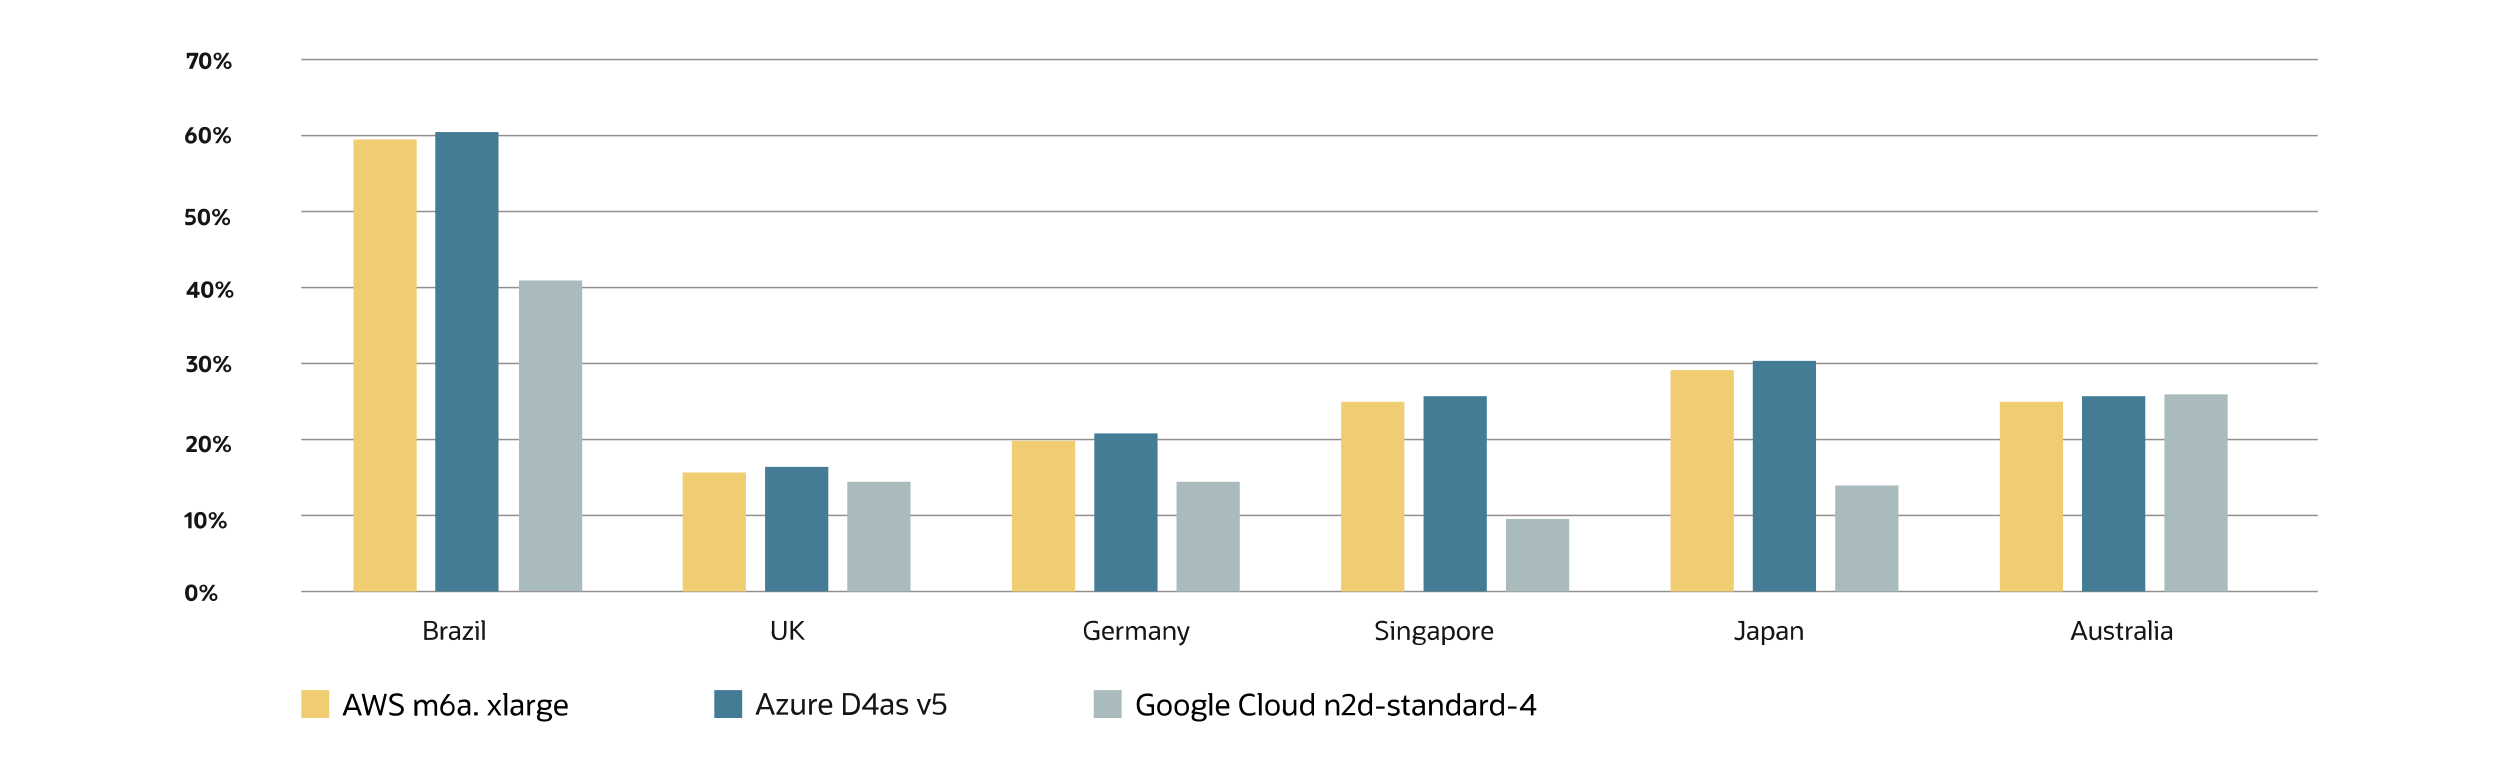 <?xml version="1.0" encoding="UTF-8"?>
<svg id="Layer_1" xmlns="http://www.w3.org/2000/svg" version="1.1" xmlns:xlink="http://www.w3.org/1999/xlink" viewBox="0 0 1344 414">
  <!-- Generator: Adobe Illustrator 29.1.0, SVG Export Plug-In . SVG Version: 2.1.0 Build 142)  -->
  <defs>
    <style>
      .st0 {
        display: none;
      }

      .st0, .st1 {
        fill: #161513;
      }

      .st2 {
        fill: #fff;
      }

      .st3, .st4 {
        fill: none;
      }

      .st5 {
        fill: #a9bbbc;
      }

      .st6 {
        fill: #f0cc72;
      }

      .st4 {
        isolation: isolate;
        opacity: .7;
        stroke: #665f5b;
        stroke-dasharray: 0 0 0 0 0 0;
        stroke-width: .8px;
      }

      .st7 {
        fill: #437c94;
      }

      .st8 {
        clip-path: url(#clippath);
      }
    </style>
    <clipPath id="clippath">
      <rect class="st3" width="1344" height="414"/>
    </clipPath>
  </defs>
  <g class="st8">
    <g>
      <rect class="st2" width="1344" height="414"/>
      <path class="st4" d="M162,277.1h1084"/>
      <path class="st4" d="M162,236.3h1084"/>
      <path class="st4" d="M162,195.4h1084"/>
      <path class="st4" d="M162,154.6h1084"/>
      <path class="st4" d="M162,113.7h1084"/>
      <path class="st4" d="M162,72.9h1084"/>
      <path class="st4" d="M162,32h1084"/>
      <path class="st4" d="M162,318h1084"/>
      <path class="st1" d="M101.5,37l3.1-7h-2.6l-.5,1.3h-1.1v-2.9h6.2v1.2l-3,7.4h-2.1ZM110.4,37.2c-1.1,0-1.9-.4-2.5-1.2s-.9-1.9-.9-3.4c0-2.9,1.1-4.4,3.3-4.4s3.3,1.5,3.3,4.4-.3,2.6-.9,3.4c-.6.8-1.4,1.2-2.5,1.2h.2ZM110.4,35.6c.5,0,.9-.2,1.1-.7s.4-1.2.4-2.3,0-1.7-.4-2.2c-.2-.5-.6-.7-1.1-.7s-.9.2-1.1.7-.3,1.2-.3,2.2,0,1.8.4,2.3c.2.5.6.7,1.1.7h0ZM115.9,37l5.8-8.6h1.6l-5.8,8.6h-1.6ZM120.2,35c0-.4,0-.8.3-1.1.2-.3.4-.6.8-.7.3-.2.7-.3,1.1-.3s.8,0,1.1.3c.3.2.6.4.7.7.2.3.3.7.3,1.1s0,.8-.3,1.1c-.2.3-.4.6-.7.7-.3.2-.7.3-1.1.3s-.8,0-1.1-.3c-.3-.2-.6-.4-.8-.7-.2-.3-.3-.7-.3-1.1ZM122.3,36.1c.3,0,.5,0,.7-.3.2-.2.3-.4.3-.8s0-.6-.3-.8c-.2-.2-.4-.3-.7-.3s-.5,0-.7.3c-.2.2-.2.4-.2.8s0,.6.2.8.4.3.7.3ZM114.8,30.4c0-.4,0-.8.3-1.1.2-.3.4-.6.8-.7.3-.2.7-.3,1.1-.3s.8,0,1.1.3c.3.2.6.4.7.7.2.3.3.7.3,1.1s0,.8-.3,1.1c-.2.3-.4.6-.7.7-.3.2-.7.3-1.1.3s-.8,0-1.1-.3c-.3-.2-.6-.4-.8-.7-.2-.3-.3-.7-.3-1.1ZM116.9,31.4c.3,0,.5,0,.7-.3.2-.2.3-.4.3-.8s0-.6-.3-.8c-.2-.2-.4-.3-.7-.3s-.5,0-.7.3c-.2.2-.2.4-.2.8s0,.6.2.8c.2.2.4.3.7.3Z"/>
      <path class="st1" d="M105.8,74c0,.6,0,1.2-.4,1.7s-.6.8-1.1,1.1c-.5.3-1,.4-1.7.4-1,0-1.8-.3-2.3-.8s-.8-1.3-.8-2.3,0-1.1.4-1.8c.2-.6.6-1.3,1-1.9l1.4-2h2l-1.6,2.1c-.2.3-.4.6-.6.9.3-.2.7-.3,1.1-.3.8,0,1.5.3,1.9.8s.7,1.2.7,2.1h0ZM101.2,74.1c0,.5,0,.9.4,1.2.2.3.6.4,1,.4s.8,0,1-.4c.3-.3.4-.7.4-1.2s0-.8-.3-1.1c-.2-.3-.5-.4-.9-.4-.7,0-1.1.3-1.5.9v.6h0ZM110.2,77.2c-1.1,0-1.9-.4-2.5-1.2-.6-.8-.9-1.9-.9-3.4,0-2.9,1.1-4.4,3.3-4.4s3.3,1.5,3.3,4.4-.3,2.6-.9,3.4-1.4,1.2-2.5,1.2h.2ZM110.2,75.6c.5,0,.9-.2,1.1-.7s.4-1.2.4-2.3,0-1.7-.4-2.2c-.2-.5-.6-.7-1.1-.7s-.9.2-1.1.7-.3,1.2-.3,2.2,0,1.8.4,2.3.6.7,1.1.7h0ZM115.6,77l5.8-8.6h1.6l-5.8,8.6h-1.6ZM119.9,75c0-.4,0-.8.3-1.1.2-.3.4-.6.8-.7.3-.2.7-.3,1.1-.3s.8,0,1.1.3c.3.2.6.4.7.7.2.3.3.7.3,1.1s0,.8-.3,1.1c-.2.3-.4.6-.7.7-.3.2-.7.3-1.1.3s-.8,0-1.1-.3c-.3-.2-.6-.4-.8-.7-.2-.3-.3-.7-.3-1.1ZM122.1,76.1c.3,0,.5,0,.7-.3.2-.2.3-.4.3-.8s0-.6-.3-.8c-.2-.2-.4-.3-.7-.3s-.5,0-.7.3c-.2.2-.2.4-.2.8s0,.6.2.8c.2.2.4.3.7.3ZM114.6,70.4c0-.4,0-.8.3-1.1.2-.3.4-.6.8-.7.3-.2.7-.3,1.1-.3s.8,0,1.1.3c.3.2.6.4.7.7.2.3.3.7.3,1.1s0,.8-.3,1.1c-.2.3-.4.6-.7.7-.3.2-.7.3-1.1.3s-.8,0-1.1-.3c-.3-.2-.6-.4-.8-.7-.2-.3-.3-.7-.3-1.1ZM116.7,71.4c.3,0,.5,0,.7-.3.2-.2.3-.4.3-.8s0-.6-.3-.8c-.2-.2-.4-.3-.7-.3s-.5,0-.7.3c-.2.2-.2.4-.2.8s0,.6.2.8c.2.2.4.3.7.3Z"/>
      <path class="st1" d="M99.6,120.6v-1.6c.4.2.7.3,1.2.4h1.3c.4,0,.9,0,1.2-.4.3-.2.4-.6.4-1s0-.7-.4-.9c-.2-.2-.6-.3-1-.3s-1.1,0-1.6.4l-1.1-.8.5-4.1h4.7v1.5h-3.4l-.2,1.9c.4,0,.8-.2,1.2-.2.9,0,1.6.2,2.1.7s.8,1.1.8,2,0,1.1-.4,1.5-.6.8-1.1,1-1,.4-1.7.4h-1.4c-.4,0-.8-.2-1.2-.4h0ZM109.7,121.2c-1.1,0-1.9-.4-2.5-1.2-.6-.8-.9-1.9-.9-3.4,0-2.9,1.1-4.4,3.3-4.4s3.3,1.5,3.3,4.4-.3,2.6-.9,3.4-1.4,1.2-2.5,1.2h.2ZM109.7,119.6c.5,0,.9-.2,1.1-.7s.4-1.2.4-2.3,0-1.7-.4-2.2c-.2-.5-.6-.7-1.1-.7s-.9.2-1.1.7-.3,1.2-.3,2.2,0,1.8.4,2.3c.2.5.6.7,1.1.7h0ZM115.1,121l5.8-8.6h1.6l-5.8,8.6h-1.6ZM119.4,119c0-.4,0-.8.3-1.1.2-.3.4-.6.8-.7.3-.2.7-.3,1.1-.3s.8,0,1.1.3c.3.2.6.4.7.7.2.3.3.7.3,1.1s0,.8-.3,1.1c-.2.3-.4.6-.7.7-.3.2-.7.3-1.1.3s-.8,0-1.1-.3c-.3-.2-.6-.4-.8-.7-.2-.3-.3-.7-.3-1.1ZM121.6,120.1c.3,0,.5,0,.7-.3.2-.2.3-.4.3-.8s0-.6-.3-.8c-.2-.2-.4-.3-.7-.3s-.5,0-.7.3c-.2.2-.2.4-.2.8s0,.6.2.8c.2.2.4.3.7.3ZM114,114.4c0-.4,0-.8.3-1.1.2-.3.4-.6.8-.7.3-.2.7-.3,1.1-.3s.8,0,1.1.3c.3.2.6.4.7.7.2.3.3.7.3,1.1s0,.8-.3,1.1c-.2.3-.4.6-.7.7-.3.2-.7.3-1.1.3s-.8,0-1.1-.3c-.3-.2-.6-.4-.8-.7-.2-.3-.3-.7-.3-1.1ZM116.2,115.4c.3,0,.5,0,.7-.3.2-.2.3-.4.3-.8s0-.6-.3-.8c-.2-.2-.4-.3-.7-.3s-.5,0-.7.3c-.2.2-.2.4-.2.8s0,.6.2.8c.2.2.4.3.7.3Z"/>
      <path class="st1" d="M100.3,158.4v-1.4l4.1-5.5h1.7v5.4h1.2v1.6h-1.2v1.6h-1.8v-1.6h-4,0ZM104.4,156.4v-2.5l-2.1,2.9h2.1v-.5h0ZM111.5,160.2c-1.1,0-1.9-.4-2.5-1.2s-.9-1.9-.9-3.4c0-2.9,1.1-4.4,3.3-4.4s3.3,1.5,3.3,4.4-.3,2.6-.9,3.4-1.4,1.2-2.5,1.2h.2ZM111.5,158.6c.5,0,.9-.2,1.1-.7s.4-1.2.4-2.3,0-1.7-.4-2.2c-.2-.5-.6-.7-1.1-.7s-.9.2-1.1.7-.3,1.2-.3,2.2,0,1.8.4,2.3c.2.5.6.7,1.1.7h0ZM116.9,160l5.8-8.6h1.6l-5.8,8.6h-1.6ZM121.2,158c0-.4,0-.8.3-1.1.2-.3.4-.6.8-.7.3-.2.7-.3,1.1-.3s.8,0,1.1.3c.3.2.6.4.7.7.2.3.3.7.3,1.1s0,.8-.3,1.1c-.2.3-.4.6-.7.7-.3.2-.7.3-1.1.3s-.8,0-1.1-.3c-.3-.2-.6-.4-.8-.7-.2-.3-.3-.7-.3-1.1ZM123.4,159.1c.3,0,.5,0,.7-.3.2-.2.3-.4.3-.8s0-.6-.3-.8c-.2-.2-.4-.3-.7-.3s-.5,0-.7.3c-.2.2-.2.4-.2.8s0,.6.2.8.4.3.7.3ZM115.8,153.4c0-.4,0-.8.3-1.1.2-.3.4-.6.8-.7.3-.2.7-.3,1.1-.3s.8,0,1.1.3c.3.2.6.4.7.7.2.3.3.7.3,1.1s0,.8-.3,1.1c-.2.3-.4.6-.7.7-.3.2-.7.3-1.1.3s-.8,0-1.1-.3c-.3-.2-.6-.4-.8-.7-.2-.3-.3-.7-.3-1.1ZM118,154.4c.3,0,.5,0,.7-.3.2-.2.3-.4.3-.8s0-.6-.3-.8c-.2-.2-.4-.3-.7-.3s-.5,0-.7.3c-.2.2-.2.4-.2.8s0,.6.2.8.4.3.7.3Z"/>
      <path class="st1" d="M100.3,199.6v-1.6c.3.2.7.3,1.1.4.4,0,.8.1,1.2.1.6,0,1-.1,1.3-.3s.5-.6.5-1,0-.7-.4-.9c-.2-.2-.6-.3-1-.3s-.8,0-1.2.2l-.6-1,2.2-2.3h-2.9v-1.5h5.3v1.2l-2.1,2.1c.8,0,1.4.4,1.8.8.4.4.6,1,.6,1.7s0,1.1-.4,1.6c-.3.4-.7.8-1.2,1s-1.1.3-1.8.3-.9,0-1.3-.1c-.4,0-.8-.2-1.1-.4ZM110.3,200.2c-1.1,0-1.9-.4-2.5-1.2s-.9-1.9-.9-3.4c0-2.9,1.1-4.4,3.3-4.4s3.3,1.5,3.3,4.4-.3,2.6-.9,3.4-1.4,1.2-2.5,1.2h.2ZM110.3,198.6c.5,0,.9-.2,1.1-.7s.4-1.2.4-2.3,0-1.7-.4-2.2c-.2-.5-.6-.7-1.1-.7s-.9.2-1.1.7-.3,1.2-.3,2.2,0,1.8.4,2.3c.2.5.6.7,1.1.7h0ZM115.7,200l5.8-8.6h1.6l-5.8,8.6h-1.6ZM120,198c0-.4,0-.8.3-1.1.2-.3.4-.6.8-.7.3-.2.7-.3,1.1-.3s.8,0,1.1.3c.3.2.6.4.7.7.2.3.3.7.3,1.1s0,.8-.3,1.1c-.2.3-.4.6-.7.7-.3.2-.7.3-1.1.3s-.8,0-1.1-.3c-.3-.2-.6-.4-.8-.7-.2-.3-.3-.7-.3-1.1ZM122.2,199.1c.3,0,.5,0,.7-.3.2-.2.3-.4.3-.8s0-.6-.3-.8c-.2-.2-.4-.3-.7-.3s-.5,0-.7.3c-.2.2-.2.4-.2.8s0,.6.2.8.4.3.7.3ZM114.6,193.4c0-.4,0-.8.3-1.1.2-.3.4-.6.8-.7.3-.2.7-.3,1.1-.3s.8,0,1.1.3c.3.2.6.4.7.7.2.3.3.7.3,1.1s0,.8-.3,1.1c-.2.3-.4.6-.7.7-.3.2-.7.3-1.1.3s-.8,0-1.1-.3c-.3-.2-.6-.4-.8-.7-.2-.3-.3-.7-.3-1.1ZM116.8,194.4c.3,0,.5,0,.7-.3.2-.2.3-.4.3-.8s0-.6-.3-.8c-.2-.2-.4-.3-.7-.3s-.5,0-.7.3c-.2.2-.2.4-.2.8s0,.6.2.8.4.3.7.3Z"/>
      <path class="st1" d="M100.2,243v-1.3l2.2-2.4c.4-.5.8-.8,1-1.1s.4-.5.5-.7v-.6c0-.7-.5-1.1-1.4-1.1s-1.4.2-2.2.7v-1.6c.4-.2.8-.3,1.2-.4.4-.1.9-.2,1.3-.2.9,0,1.6.2,2.2.6.5.4.8,1,.8,1.8s0,.6-.2,1c0,.3-.3.7-.6,1.1-.3.4-.7.9-1.2,1.4l-1.2,1.3h3.2v1.5h-5.7,0ZM110.2,243.2c-1.1,0-1.9-.4-2.5-1.2s-.9-1.9-.9-3.4c0-2.9,1.1-4.4,3.3-4.4s3.3,1.5,3.3,4.4-.3,2.6-.9,3.4c-.6.8-1.4,1.2-2.5,1.2h.2ZM110.2,241.6c.5,0,.9-.2,1.1-.7s.4-1.2.4-2.3,0-1.7-.4-2.2c-.2-.5-.6-.7-1.1-.7s-.9.2-1.1.7-.3,1.2-.3,2.2,0,1.8.4,2.3c.2.5.6.7,1.1.7h0ZM115.6,243l5.8-8.6h1.6l-5.8,8.6h-1.6ZM119.9,241c0-.4,0-.8.3-1.1.2-.3.4-.6.8-.7.3-.2.7-.3,1.1-.3s.8,0,1.1.3c.3.2.6.4.7.7.2.3.3.7.3,1.1s0,.8-.3,1.1c-.2.3-.4.6-.7.7-.3.2-.7.3-1.1.3s-.8,0-1.1-.3c-.3-.2-.6-.4-.8-.7-.2-.3-.3-.7-.3-1.1ZM122.1,242.1c.3,0,.5,0,.7-.3.2-.2.3-.4.3-.8s0-.6-.3-.8c-.2-.2-.4-.3-.7-.3s-.5,0-.7.3c-.2.2-.2.4-.2.8s0,.6.2.8.4.3.7.3ZM114.5,236.4c0-.4,0-.8.3-1.1.2-.3.4-.6.8-.7.3-.2.7-.3,1.1-.3s.8,0,1.1.3c.3.2.6.4.7.7.2.3.3.7.3,1.1s0,.8-.3,1.1c-.2.3-.4.6-.7.7-.3.2-.7.3-1.1.3s-.8,0-1.1-.3c-.3-.2-.6-.4-.8-.7-.2-.3-.3-.7-.3-1.1ZM116.7,237.4c.3,0,.5,0,.7-.3.2-.2.3-.4.3-.8s0-.6-.3-.8c-.2-.2-.4-.3-.7-.3s-.5,0-.7.3c-.2.2-.2.4-.2.8s0,.6.2.8.4.3.7.3Z"/>
      <path class="st1" d="M101.2,284v-6.4l-2,.7v-1.1l2.5-1.8h1.3v8.6h-1.9,0ZM107.8,284.2c-1.1,0-1.9-.4-2.5-1.2-.6-.8-.9-1.9-.9-3.4,0-2.9,1.1-4.4,3.3-4.4s3.3,1.5,3.3,4.4-.3,2.6-.9,3.4-1.4,1.2-2.5,1.2h.2ZM107.8,282.6c.5,0,.9-.2,1.1-.7s.4-1.2.4-2.3,0-1.7-.4-2.2c-.2-.5-.6-.7-1.1-.7s-.9.2-1.1.7-.3,1.2-.3,2.2,0,1.8.4,2.3c.2.5.6.7,1.1.7h0ZM113.2,284l5.8-8.6h1.6l-5.8,8.6h-1.6ZM117.6,282c0-.4,0-.8.3-1.1.2-.3.4-.6.8-.7s.7-.3,1.1-.3.8,0,1.1.3.6.4.7.7c.2.3.3.7.3,1.1s0,.8-.3,1.1c-.2.3-.4.6-.7.7-.3.2-.7.3-1.1.3s-.8,0-1.1-.3c-.3-.2-.6-.4-.8-.7-.2-.3-.3-.7-.3-1.1ZM119.7,283.1c.3,0,.5,0,.7-.3.2-.2.3-.4.3-.8s0-.6-.3-.8c-.2-.2-.4-.3-.7-.3s-.5,0-.7.3c-.2.2-.2.4-.2.8s0,.6.2.8c.2.2.4.3.7.3ZM112.2,277.4c0-.4,0-.8.3-1.1.2-.3.4-.6.8-.7s.7-.3,1.1-.3.8,0,1.1.3.6.4.7.7c.2.3.3.7.3,1.1s0,.8-.3,1.1c-.2.3-.4.6-.7.7-.3.2-.7.3-1.1.3s-.8,0-1.1-.3c-.3-.2-.6-.4-.8-.7-.2-.3-.3-.7-.3-1.1ZM114.3,278.4c.3,0,.5,0,.7-.3.2-.2.3-.4.3-.8s0-.6-.3-.8c-.2-.2-.4-.3-.7-.3s-.5,0-.7.3c-.2.2-.2.4-.2.8s0,.6.2.8c.2.2.4.3.7.3Z"/>
      <path class="st1" d="M102.9,323.2c-1.1,0-1.9-.4-2.5-1.2s-.9-1.9-.9-3.4c0-2.9,1.1-4.4,3.3-4.4s3.3,1.5,3.3,4.4-.3,2.6-.9,3.4-1.4,1.2-2.5,1.2h.2ZM102.9,321.6c.5,0,.9-.2,1.1-.7s.4-1.2.4-2.3,0-1.7-.4-2.2c-.2-.5-.6-.7-1.1-.7s-.9.2-1.1.7-.3,1.2-.3,2.2,0,1.8.4,2.3c.2.5.6.7,1.1.7h0ZM108.3,323l5.8-8.6h1.6l-5.8,8.6h-1.6ZM112.6,321c0-.4,0-.8.3-1.1.2-.3.4-.6.8-.7s.7-.3,1.1-.3.8,0,1.1.3.6.4.7.7c.2.3.3.7.3,1.1s0,.8-.3,1.1c-.2.3-.4.6-.7.7-.3.2-.7.3-1.1.3s-.8,0-1.1-.3c-.3-.2-.6-.4-.8-.7-.2-.3-.3-.7-.3-1.1ZM114.8,322.1c.3,0,.5,0,.7-.3.2-.2.3-.4.3-.8s0-.6-.3-.8c-.2-.2-.4-.3-.7-.3s-.5,0-.7.3c-.2.2-.2.4-.2.8s0,.6.2.8c.2.2.4.3.7.3ZM107.2,316.4c0-.4,0-.8.3-1.1.2-.3.4-.6.8-.7s.7-.3,1.1-.3.8,0,1.1.3.6.4.7.7c.2.3.3.7.3,1.1s0,.8-.3,1.1c-.2.3-.4.6-.7.7-.3.2-.7.3-1.1.3s-.8,0-1.1-.3c-.3-.2-.6-.4-.8-.7-.2-.3-.3-.7-.3-1.1ZM109.3,317.4c.3,0,.5,0,.7-.3.2-.2.3-.4.3-.8s0-.6-.3-.8c-.2-.2-.4-.3-.7-.3s-.5,0-.7.3c-.2.2-.2.4-.2.8s0,.6.2.8c.2.2.4.3.7.3Z"/>
      <path class="st1" d="M228.1,344v-10.2h3.3c1.2,0,2.1.2,2.7.7.6.4.9,1.1.9,2.1s-.1.9-.4,1.2c-.3.3-.6.6-1.1.8,1.3.4,1.9,1.2,1.9,2.5,0,1.9-1.3,2.9-3.8,2.9h-3.5,0ZM229.4,338.2h1.8c.9,0,1.5-.1,1.9-.4s.6-.7.6-1.3-.2-1.1-.6-1.3c-.4-.3-1-.4-1.9-.4h-1.8v3.4h0ZM229.4,342.9h2c1,0,1.7-.1,2.1-.4.4-.3.6-.7.6-1.4s-.2-1.1-.6-1.4-1.1-.4-2.1-.4h-2v3.6h0ZM236.9,344v-7.3h.9l.3,1.4c.5-.9,1.2-1.4,2-1.4s.4,0,.5,0v1.1h-.3c-.5,0-1,.1-1.3.4-.4.3-.6.7-.7,1.3v4.4h-1.4ZM246.4,344l-.2-1.2c-.6.9-1.4,1.3-2.4,1.3s-1.3-.2-1.8-.6c-.4-.4-.7-1-.7-1.7s.3-1.4.8-1.8,1.3-.6,2.2-.6h1.7v-.5c0-.5-.1-.9-.3-1.1s-.6-.3-1.2-.3-.7,0-1.1.1c-.4,0-.9.2-1.4.4v-1c.4-.2.8-.3,1.2-.4.5,0,.9-.1,1.3-.1,1.8,0,2.8.8,2.8,2.5v5h-.9ZM243.9,343.1c.4,0,.8-.1,1.2-.4s.7-.6.9-1v-1.4h-1.6c-.6,0-1.1.1-1.4.4-.3.2-.4.6-.4,1s.1.8.4,1c.2.2.6.4,1,.4h0ZM248.7,344v-.8l4-5.5h-3.8v-1h5.4v.8l-4,5.5h4v1h-5.6,0ZM255.7,335v-1.1h1.5v1.1h-1.5ZM256,344v-6.3l-.7-.5v-.5h2v7.3h-1.3,0ZM259.3,344v-9.5l-.7-.5v-.5h2v10.5h-1.3Z"/>
      <path class="st1" d="M415,339.4v-5.6h1.3v5.6c0,1.2.2,2.2.6,2.8.4.6,1.1.9,2,.9s1.6-.3,2-.9.6-1.5.6-2.8v-5.6h1.3v5.6c0,1.6-.3,2.8-1,3.6-.7.8-1.6,1.1-3,1.1s-2.3-.4-3-1.1c-.7-.8-1-2-1-3.6h.2ZM425,344v-10.2h1.3v4.6l4.6-4.6h1.6l-4.6,4.6,4.9,5.5h-1.6l-4.1-4.7h-.7v4.7h-1.4,0Z"/>
      <path class="st1" d="M739.7,343.6v-1.1c1,.4,2,.6,2.9.6s1.4-.2,1.8-.5c.4-.3.7-.7.7-1.3s0-.7-.4-1c-.3-.3-.8-.5-1.5-.8l-1.1-.4c-.9-.4-1.6-.7-2-1.2-.4-.4-.6-1-.6-1.5,0-.8.3-1.5,1-2,.6-.5,1.5-.7,2.6-.7s.9,0,1.4.2c.5.1.9.2,1.2.4v1.1c-1-.4-1.8-.6-2.6-.6-1.5,0-2.3.5-2.3,1.6s0,.6.4.9.7.5,1.4.8l1.1.4c.9.4,1.6.8,2,1.2.4.4.6,1,.6,1.6,0,.9-.3,1.6-1,2.1-.6.5-1.5.8-2.7.8s-.7,0-1.1,0-.7-.1-1.1-.2c-.3,0-.6-.2-.9-.3h.2,0ZM747.9,335v-1.1h1.5v1.1h-1.5ZM748.1,344v-6.3l-.7-.5v-.5h2v7.3h-1.3ZM751.5,344v-7.3h.9l.2,1.2c.3-.4.7-.8,1.1-1,.4-.2,1-.4,1.5-.4.8,0,1.5.3,1.9.8s.7,1.2.7,2.2v4.5h-1.3v-4.5c0-1.3-.6-1.9-1.7-1.9s-.9.1-1.3.4c-.4.3-.7.7-.9,1.1v4.8h-1.3.2,0ZM759.7,343.1l-.3-.7,1.1-1.7c-.4-.4-.7-1-.7-1.7s.3-1.4.8-1.8,1.3-.7,2.2-.7.9,0,1.3.2h2.4v.6l-1,.3c.4.4.5.8.5,1.4s-.3,1.4-.8,1.8c-.6.4-1.3.6-2.3.6s-1.1,0-1.6-.3l-.6,1,3.6.5c.8.1,1.3.3,1.7.6.4.3.5.8.5,1.3s-.3,1.3-1,1.7c-.6.4-1.5.6-2.6.6s-2-.2-2.6-.5c-.6-.4-.9-.9-.9-1.5s.3-1.2.9-1.7h-.7,0ZM761.1,339c0,1,.6,1.5,1.9,1.5s1.9-.5,1.9-1.5-.6-1.5-1.9-1.5-1.9.5-1.9,1.5ZM760.8,344.7c0,.9.8,1.3,2.3,1.3s1.3-.1,1.7-.4c.4-.2.6-.5.6-.9s0-.5-.3-.7c-.2-.1-.5-.3-.9-.3l-2.8-.4c-.4.4-.6.8-.6,1.3h0ZM772.6,344l-.2-1.2c-.6.9-1.4,1.3-2.4,1.3s-1.3-.2-1.8-.6c-.4-.4-.7-1-.7-1.7s.3-1.4.8-1.8,1.3-.6,2.2-.6h1.7v-.5c0-.5,0-.9-.4-1.1-.2-.2-.6-.3-1.2-.3s-.7,0-1.1.1c-.4,0-.9.2-1.4.4v-1c.4-.2.8-.3,1.2-.4.5,0,.9-.1,1.3-.1,1.8,0,2.8.8,2.8,2.5v5h-.9.1ZM770.1,343.1c.4,0,.8-.1,1.2-.4s.7-.6.9-1v-1.4h-1.6c-.6,0-1.1.1-1.4.4-.3.2-.4.6-.4,1s0,.8.3,1,.6.4,1,.4ZM775.4,346.8v-10.1h.9l.2,1.2c.3-.4.6-.7,1.1-1,.4-.2.9-.4,1.4-.4,1,0,1.7.3,2.3,1,.5.7.8,1.6.8,2.8s-.3,2.1-.8,2.8c-.5.7-1.3,1-2.3,1s-.8,0-1.2-.2-.7-.4-1-.7v3.6h-1.4ZM778.8,337.6c-.4,0-.8.1-1.2.4-.4.2-.7.6-.9,1v3.2c.6.7,1.2,1,2,1s1.2-.2,1.5-.7c.4-.5.5-1.2.5-2.1s-.2-1.6-.5-2.1-.8-.7-1.5-.7h.1ZM786.7,344.2c-1.1,0-2-.3-2.6-1s-.9-1.6-.9-2.8.3-2.1.9-2.8c.6-.7,1.5-1,2.6-1s2,.3,2.6,1,.9,1.6.9,2.8-.3,2.1-.9,2.8c-.6.7-1.5,1-2.6,1ZM786.7,343.1c.7,0,1.3-.2,1.6-.7.4-.5.6-1.2.6-2.1s-.2-1.6-.6-2.1c-.4-.5-.9-.7-1.6-.7s-1.2.2-1.6.7c-.4.5-.6,1.2-.6,2.1s.2,1.6.6,2.1c.4.5.9.7,1.6.7ZM791.8,344v-7.3h.9l.3,1.4c.5-.9,1.2-1.4,2-1.4s.3,0,.5,0v1.1h-.3c-.5,0-1,.1-1.3.4-.4.3-.6.7-.7,1.3v4.4h-1.4ZM802.3,343.6c-.3.2-.6.3-1,.4-.4,0-.9.1-1.4.1-1.2,0-2-.3-2.6-1s-.9-1.6-.9-2.9.3-2.2.8-2.8c.6-.6,1.4-1,2.4-1,2,0,3.1,1.1,3.1,3.4v.8h-5.1c0,.8.3,1.4.7,1.8s1,.6,1.7.6.8,0,1.2-.1c.4,0,.8-.2,1.1-.4v1.1ZM799.6,337.6c-.6,0-1.1.2-1.4.6-.3.4-.5.9-.6,1.6h3.8c0-.8,0-1.3-.4-1.7s-.7-.5-1.4-.5h0Z"/>
      <path class="st1" d="M932.5,343.6v-1.2c.4.2.7.3,1.1.4.4.1.7.2,1,.2,1.2,0,1.8-.6,1.8-1.8v-6.2l-2-.4v-.8h3.3v7.5c0,.9-.3,1.6-.8,2.1s-1.2.8-2.2.8-.8,0-1.3-.2c-.4-.1-.8-.2-1-.4h.1ZM944.3,344l-.2-1.2c-.6.9-1.4,1.3-2.4,1.3s-1.3-.2-1.8-.6c-.4-.4-.7-1-.7-1.7s.3-1.4.8-1.8,1.3-.6,2.2-.6h1.7v-.5c0-.5,0-.9-.3-1.1s-.6-.3-1.2-.3-.7,0-1.1.1c-.4,0-.9.2-1.4.4v-1c.4-.2.8-.3,1.2-.4.5,0,.9-.1,1.3-.1,1.8,0,2.8.8,2.8,2.5v5h-.9,0ZM941.8,343.1c.4,0,.8-.1,1.2-.4s.7-.6.9-1v-1.4h-1.6c-.6,0-1.1.1-1.4.4-.3.2-.4.6-.4,1s0,.8.4,1c.2.2.6.4,1,.4h-.1ZM947.2,346.8v-10.1h.9l.2,1.2c.3-.4.6-.7,1.1-1,.4-.2.9-.4,1.4-.4,1,0,1.7.3,2.3,1,.5.7.8,1.6.8,2.8s-.3,2.1-.8,2.8c-.5.7-1.3,1-2.3,1s-.8,0-1.2-.2-.7-.4-1.1-.7v3.6h-1.3ZM950.6,337.6c-.4,0-.8.1-1.2.4-.4.2-.7.6-.9,1v3.2c.6.7,1.2,1,2,1s1.2-.2,1.5-.7c.4-.5.5-1.2.5-2.1s-.2-1.6-.5-2.1-.8-.7-1.5-.7h.1ZM960,344l-.2-1.2c-.6.9-1.4,1.3-2.4,1.3s-1.3-.2-1.8-.6c-.4-.4-.7-1-.7-1.7s.3-1.4.8-1.8,1.3-.6,2.2-.6h1.7v-.5c0-.5,0-.9-.3-1.1s-.6-.3-1.2-.3-.7,0-1.1.1c-.4,0-.9.2-1.4.4v-1c.4-.2.8-.3,1.2-.4.5,0,.9-.1,1.3-.1,1.8,0,2.8.8,2.8,2.5v5h-.9,0ZM957.6,343.1c.4,0,.8-.1,1.2-.4s.7-.6.9-1v-1.4h-1.6c-.6,0-1.1.1-1.4.4-.3.2-.4.6-.4,1s0,.8.3,1,.6.4,1,.4ZM962.9,344v-7.3h.9l.2,1.2c.3-.4.7-.8,1.1-1,.4-.2,1-.4,1.5-.4.8,0,1.5.3,1.9.8s.7,1.2.7,2.2v4.5h-1.3v-4.5c0-1.3-.6-1.9-1.7-1.9s-.9.1-1.3.4c-.4.3-.7.7-.9,1.1v4.8h-1.3.2,0Z"/>
      <path class="st1" d="M1113.1,344l3.9-10.2h1.3l4,10.2h-1.4l-.9-2.5h-4.5l-.9,2.5h-1.5ZM1115.8,340.4h3.7l-1.9-5.2-1.9,5.2h.1ZM1123.3,341.2v-4.5h1.3v4.5c0,.6,0,1.1.4,1.4s.7.5,1.2.5.8-.1,1.2-.4c.4-.3.7-.7.9-1.2v-4.8h1.3v7.3h-.9l-.2-1.2c-.3.4-.7.8-1.1,1s-.9.4-1.5.4-1.4-.3-1.9-.8c-.4-.5-.7-1.2-.7-2.2h0ZM1131.2,343.6v-1.1c.4.2.8.3,1.2.4.4,0,.8.1,1.2.1,1.2,0,1.8-.4,1.8-1.1s0-.5-.3-.7c-.2-.2-.5-.3-.9-.4l-1.2-.3c-.7-.2-1.2-.4-1.5-.8-.3-.3-.5-.7-.5-1.2s.2-1.1.7-1.5,1.2-.6,2-.6.9,0,1.3.1c.4,0,.7.2,1,.3v1.1c-.7-.3-1.4-.4-2.2-.4s-1.6.3-1.6.9,0,.5.2.6.5.3.9.4l1.2.3c.7.2,1.2.4,1.5.8.3.3.5.8.5,1.3s-.3,1.2-.8,1.6-1.3.6-2.2.6-.9,0-1.3-.1c-.4,0-.8-.2-1.1-.4h.1ZM1138.5,341.8v-4h-1.3v-.6l1.3-.4.5-2h.8v2h1.6v1h-1.6v4c0,.8.3,1.2,1,1.2s.2,0,.3,0h.3v1.1h-.8c-.7,0-1.2-.2-1.6-.6-.3-.4-.5-1-.5-1.7h0ZM1143,344v-7.3h.9l.2,1.4c.5-.9,1.2-1.4,2-1.4s.3,0,.5,0v1.1h-.3c-.5,0-1,.1-1.3.4s-.6.7-.7,1.3v4.4h-1.3,0ZM1152.5,344l-.2-1.2c-.6.9-1.4,1.3-2.4,1.3s-1.3-.2-1.8-.6c-.4-.4-.7-1-.7-1.7s.3-1.4.8-1.8,1.3-.6,2.2-.6h1.7v-.5c0-.5,0-.9-.4-1.1-.2-.2-.6-.3-1.2-.3s-.7,0-1.1.1c-.4,0-.8.2-1.3.4v-1c.3-.2.8-.3,1.2-.4.5,0,.9-.1,1.3-.1,1.8,0,2.8.8,2.8,2.5v5h-.9ZM1150,343.1c.4,0,.8-.1,1.2-.4.4-.3.7-.6.9-1v-1.4h-1.6c-.6,0-1.1.1-1.4.4-.3.2-.4.6-.4,1s0,.8.3,1c.2.2.6.4,1,.4ZM1155.3,344v-9.5l-.7-.5v-.5h2v10.5h-1.3ZM1158.5,335v-1.1h1.5v1.1h-1.5ZM1158.8,344v-6.3l-.7-.5v-.5h2v7.3h-1.3ZM1166.8,344l-.2-1.2c-.6.9-1.4,1.3-2.4,1.3s-1.3-.2-1.8-.6c-.4-.4-.7-1-.7-1.7s.3-1.4.8-1.8,1.3-.6,2.2-.6h1.7v-.5c0-.5,0-.9-.3-1.1s-.6-.3-1.2-.3-.7,0-1.1.1c-.4,0-.8.2-1.4.4v-1c.4-.2.8-.3,1.2-.4.5,0,.9-.1,1.3-.1,1.8,0,2.8.8,2.8,2.5v5h-.9ZM1164.3,343.1c.4,0,.8-.1,1.2-.4.4-.3.7-.6.9-1v-1.4h-1.6c-.6,0-1.1.1-1.4.4-.3.2-.4.6-.4,1s0,.8.3,1c.2.2.6.4,1,.4Z"/>
      <path class="st1" d="M587.6,339.6v-.8h3.4v4.7c-.4.2-.9.4-1.5.5s-1.2.2-1.8.2c-1.6,0-2.9-.4-3.7-1.3s-1.3-2.2-1.3-4,.2-2,.6-2.8c.4-.8,1-1.4,1.8-1.8s1.7-.6,2.7-.6.9,0,1.3.1c.4,0,.8.2,1.1.4v1.1c-.5-.2-.9-.3-1.3-.4-.4,0-.8-.1-1.2-.1-1.2,0-2.2.4-2.8,1-.7.7-1,1.7-1,3,0,2.8,1.2,4.2,3.7,4.2s.7,0,1,0,.7-.1,1-.2v-2.7l-2.1-.4h0ZM598.4,343.6c-.3.2-.6.3-1,.4-.4,0-.9.1-1.4.1-1.2,0-2-.3-2.6-1s-.9-1.6-.9-2.9.3-2.2.8-2.8c.6-.6,1.4-1,2.4-1,2,0,3.1,1.1,3.1,3.4v.8h-5.1c0,.8.3,1.4.7,1.8s1,.6,1.7.6.8,0,1.2-.1c.4,0,.8-.2,1.1-.4v1.1ZM595.7,337.6c-.6,0-1.1.2-1.4.6-.3.4-.5.9-.6,1.6h3.8c0-.8,0-1.3-.4-1.7s-.7-.5-1.4-.5h0ZM600.3,344v-7.3h.9l.3,1.4c.5-.9,1.2-1.4,2-1.4s.3,0,.5,0v1.1h-.3c-.5,0-1,.1-1.3.4-.4.3-.6.7-.7,1.3v4.4h-1.4ZM605.5,344v-7.3h.9l.2,1.2c.3-.4.6-.8,1-1,.4-.3.9-.4,1.4-.4,1.1,0,1.8.5,2.2,1.4.3-.4.6-.8,1-1,.4-.3.9-.4,1.4-.4.8,0,1.4.3,1.8.8.4.5.6,1.2.6,2.2v4.5h-1.3v-4.5c0-1.3-.5-1.9-1.5-1.9s-.9.1-1.2.4-.6.6-.7,1.1v4.9h-1.2v-4.5c0-1.3-.5-1.9-1.5-1.9s-.9.1-1.2.4-.6.7-.7,1.1v4.8h-1.3,0ZM622.7,344l-.2-1.2c-.6.9-1.4,1.3-2.4,1.3s-1.3-.2-1.8-.6c-.4-.4-.7-1-.7-1.7s.3-1.4.8-1.8,1.3-.6,2.2-.6h1.7v-.5c0-.5,0-.9-.3-1.1s-.6-.3-1.2-.3-.7,0-1.1.1c-.4,0-.9.2-1.4.4v-1c.4-.2.8-.3,1.2-.4.5,0,.9-.1,1.3-.1,1.8,0,2.8.8,2.8,2.5v5h-.9,0ZM620.2,343.1c.4,0,.8-.1,1.2-.4s.7-.6.9-1v-1.4h-1.6c-.6,0-1.1.1-1.4.4-.3.2-.4.6-.4,1s0,.8.4,1c.2.2.6.4,1,.4h-.1ZM625.6,344v-7.3h.9l.2,1.2c.3-.4.7-.8,1.1-1,.4-.2,1-.4,1.5-.4.8,0,1.5.3,1.9.8s.7,1.2.7,2.2v4.5h-1.3v-4.5c0-1.3-.5-1.9-1.7-1.9s-.9.1-1.3.4c-.4.3-.7.7-.9,1.1v4.8h-1.3.2,0ZM635.3,343.9l-2.6-7.2h1.3l2.3,6.5,2-6.5h1.3l-2.3,7.2c-.2.7-.5,1.3-.7,1.7-.3.4-.6.8-1,1s-.8.4-1.4.5l-.3-1.1c.4-.1.7-.2,1-.4.3-.1.5-.4.7-.6.2-.3.4-.6.5-1h-.8Z"/>
      <g>
        <path d="M184.1,384.6l4.5-11.6h1.5l4.5,11.6h-1.6l-1-2.9h-5.2l-1,2.9h-1.7ZM187.2,380.4h4.3l-2.1-5.9-2.1,5.9h0Z"/>
        <path d="M197.2,384.6l-2.8-11.6h1.5l2.2,9.2,2.5-8.6h1.3l2.5,8.7,2.2-9.3h1.4l-2.8,11.6h-1.4l-2.6-8.8-2.6,8.8h-1.4,0Z"/>
        <path d="M209.3,384.1v-1.3c1.2.5,2.3.7,3.4.7s1.6-.2,2.1-.5c.5-.4.8-.8.8-1.5s-.2-.8-.5-1.1c-.3-.3-.9-.6-1.7-.9l-1.2-.5c-1-.4-1.8-.9-2.2-1.4-.5-.5-.7-1.1-.7-1.8,0-1,.4-1.7,1.1-2.3.7-.6,1.7-.8,3-.8s1.1,0,1.6.2c.6.1,1,.3,1.4.5v1.3c-1.1-.5-2.1-.7-3-.7-1.7,0-2.6.6-2.6,1.8s.2.7.5,1,.9.6,1.6.9l1.2.5c1.1.4,1.8.9,2.3,1.4s.7,1.1.7,1.9-.4,1.9-1.1,2.4c-.7.6-1.8.9-3.1.9h-1.3c-.4,0-.9-.1-1.2-.3-.4-.1-.7-.2-1-.4h-.1Z"/>
        <path d="M222.8,384.6v-8.4h1l.3,1.4c.3-.5.7-.9,1.2-1.1.5-.3,1-.4,1.6-.4,1.2,0,2.1.5,2.5,1.6.3-.5.7-.9,1.2-1.2s1.1-.4,1.6-.4c.9,0,1.6.3,2.1.9s.7,1.4.7,2.5v5.2h-1.4v-5.1c0-1.4-.6-2.2-1.7-2.2s-1,.2-1.4.5-.7.7-.8,1.3v5.6h-1.4v-5.1c0-1.4-.6-2.2-1.7-2.2s-1,.2-1.4.5-.7.8-.8,1.3v5.5h-1.4l-.2-.2Z"/>
        <path d="M240.6,384.8c-1.2,0-2.2-.4-2.9-1.1s-1-1.7-1-3,.1-1.4.4-2.1c.3-.7.8-1.6,1.4-2.5l2.1-3h1.6l-2.4,3.3c-.2.2-.3.5-.5.7-.1.2-.3.4-.4.6.6-.5,1.3-.8,2.2-.8s1.2.2,1.7.5.9.8,1.2,1.4.4,1.3.4,2.1-.2,1.5-.5,2.1-.8,1.1-1.4,1.4c-.6.3-1.3.5-2.1.5h.2ZM238,380.7c0,.9.2,1.6.7,2.1s1.1.7,1.9.7,1.4-.2,1.9-.7.7-1.2.7-2-.2-1.5-.6-2c-.4-.5-1-.8-1.7-.8s-1.2.2-1.6.5c-.5.3-.9.8-1.1,1.4v.9h-.2Z"/>
        <path d="M251.8,384.6l-.2-1.3c-.7,1-1.6,1.5-2.8,1.5s-1.5-.2-2-.7-.8-1.1-.8-1.9.3-1.6.9-2c.6-.5,1.4-.7,2.5-.7h1.9v-.5c0-.6-.1-1-.4-1.3-.3-.2-.7-.4-1.3-.4s-.8,0-1.3.1c-.5,0-1,.2-1.6.4v-1.2c.4-.2.9-.3,1.4-.4s1-.2,1.5-.2c2.1,0,3.2.9,3.2,2.8v5.7h-1,0ZM249,383.6c.5,0,.9-.1,1.4-.4.4-.3.8-.7,1-1.2v-1.6h-1.8c-.7,0-1.3.1-1.6.4s-.5.7-.5,1.2.1.9.4,1.1c.3.3.6.4,1.1.4h0Z"/>
        <path d="M254.9,384.6v-1.7h1.9v1.7h-1.9Z"/>
        <path d="M261.9,384.6l3-4.3-2.9-4h1.6l2.2,3.2,2.2-3.2h1.5l-2.9,4,3,4.3h-1.6l-2.3-3.4-2.4,3.4h-1.5,0Z"/>
        <path d="M271.2,384.6v-10.9l-.8-.5v-.6h2.3v12h-1.5Z"/>
        <path d="M280.2,384.6l-.2-1.3c-.7,1-1.6,1.5-2.8,1.5s-1.5-.2-2-.7-.8-1.1-.8-1.9.3-1.6.9-2c.6-.5,1.4-.7,2.5-.7h1.9v-.5c0-.6-.1-1-.4-1.3-.3-.2-.7-.4-1.3-.4s-.8,0-1.3.1c-.5,0-1,.2-1.6.4v-1.2c.4-.2.9-.3,1.4-.4s1-.2,1.5-.2c2.1,0,3.2.9,3.2,2.8v5.7h-1ZM277.4,383.6c.5,0,.9-.1,1.4-.4.4-.3.8-.7,1-1.2v-1.6h-1.8c-.7,0-1.3.1-1.6.4s-.5.7-.5,1.2.1.9.4,1.1c.3.3.6.4,1.1.4h0Z"/>
        <path d="M283.5,384.6v-8.4h1l.3,1.6c.5-1.1,1.3-1.6,2.3-1.6s.4,0,.6,0v1.3h-.4c-.6,0-1.1.2-1.5.5s-.7.8-.8,1.5v5.1h-1.5Z"/>
        <path d="M288.9,383.6l-.3-.8,1.3-2c-.5-.5-.8-1.1-.8-1.9s.3-1.6.9-2.1,1.5-.7,2.6-.7,1.1,0,1.5.2h2.7v.7l-1.1.4c.4.4.6.9.6,1.6s-.3,1.6-1,2c-.6.5-1.5.7-2.6.7s-1.3-.1-1.8-.3l-.7,1.1,4.1.6c.9.1,1.5.4,1.9.7.4.4.6.9.6,1.5s-.4,1.5-1.1,1.9c-.7.5-1.7.7-3,.7s-2.3-.2-3-.6-1-1-1-1.8.3-1.4,1-1.9h-.8ZM290.1,385.3c0,1,.9,1.5,2.6,1.5s1.5-.1,1.9-.4c.5-.3.7-.6.7-1s0-.6-.3-.8c-.2-.2-.5-.3-1-.4l-3.2-.4c-.5.4-.7.9-.7,1.5h0ZM290.5,378.9c0,1.1.7,1.7,2.2,1.7s2.2-.6,2.2-1.7-.7-1.7-2.2-1.7-2.2.6-2.2,1.7Z"/>
        <path d="M304.7,384.2c-.3.2-.7.3-1.2.4s-1,.2-1.6.2c-1.3,0-2.3-.4-3-1.1s-1-1.9-1-3.3.3-2.5,1-3.2c.6-.7,1.6-1.1,2.8-1.1,2.3,0,3.5,1.3,3.5,3.9v.9h-5.8c0,.9.3,1.6.8,2.1s1.1.6,2,.6.9,0,1.4-.1c.4,0,.9-.2,1.3-.4v1.2h-.2ZM301.6,377.2c-.7,0-1.3.2-1.6.6-.4.4-.6,1-.6,1.8h4.4c0-.9-.2-1.5-.5-1.9s-.9-.6-1.6-.6h0Z"/>
      </g>
      <g>
        <path d="M616.5,379.5v-.9h3.9v5.4c-.5.2-1,.4-1.7.6-.7.1-1.3.2-2,.2-1.9,0-3.3-.5-4.2-1.5s-1.4-2.6-1.4-4.6.2-2.3.7-3.2c.5-.9,1.1-1.6,2-2,.9-.5,1.9-.7,3.1-.7s1.1,0,1.5.1c.5,0,.9.2,1.3.4v1.3c-.5-.2-1-.3-1.5-.4-.4,0-.9-.1-1.3-.1-1.4,0-2.5.4-3.2,1.2-.8.8-1.1,1.9-1.1,3.4,0,3.2,1.4,4.8,4.2,4.8s.8,0,1.1,0,.8-.1,1.2-.2v-3.1l-2.4-.5-.2-.2Z"/>
        <path d="M626,384.8c-1.3,0-2.2-.4-2.9-1.2-.7-.8-1-1.8-1-3.2s.3-2.4,1-3.2,1.7-1.2,2.9-1.2,2.3.4,2.9,1.2,1,1.8,1,3.2-.3,2.4-1,3.2c-.7.8-1.7,1.2-2.9,1.2ZM626,383.6c.8,0,1.4-.3,1.9-.8.4-.5.6-1.3.6-2.4s-.2-1.8-.6-2.4c-.4-.5-1.1-.8-1.9-.8s-1.4.3-1.9.8c-.4.5-.6,1.3-.6,2.4s.2,1.8.6,2.4c.4.5,1,.8,1.9.8Z"/>
        <path d="M635.3,384.8c-1.3,0-2.2-.4-2.9-1.2-.7-.8-1-1.8-1-3.2s.3-2.4,1-3.2,1.7-1.2,2.9-1.2,2.3.4,2.9,1.2,1,1.8,1,3.2-.3,2.4-1,3.2c-.7.8-1.7,1.2-2.9,1.2ZM635.3,383.6c.8,0,1.4-.3,1.9-.8.4-.5.6-1.3.6-2.4s-.2-1.8-.6-2.4c-.4-.5-1.1-.8-1.9-.8s-1.4.3-1.9.8c-.4.5-.6,1.3-.6,2.4s.2,1.8.6,2.4c.4.5,1,.8,1.9.8Z"/>
        <path d="M640.8,383.6l-.3-.8,1.3-2c-.5-.5-.8-1.1-.8-1.9s.3-1.6.9-2.1,1.5-.7,2.6-.7,1.1,0,1.5.2h2.7v.7l-1.1.4c.4.4.6.9.6,1.6s-.3,1.6-1,2c-.6.5-1.5.7-2.6.7s-1.3-.1-1.8-.3l-.7,1.1,4.1.6c.9.1,1.5.4,1.9.7.4.4.6.9.6,1.5s-.4,1.5-1.1,1.9c-.7.5-1.7.7-3,.7s-2.3-.2-3-.6-1-1-1-1.8.3-1.4,1-1.9h-.8ZM642,385.3c0,1,.9,1.5,2.6,1.5s1.5-.1,1.9-.4c.5-.3.7-.6.7-1s0-.6-.3-.8c-.2-.2-.5-.3-1-.4l-3.2-.4c-.5.4-.7.9-.7,1.5h0ZM642.4,378.9c0,1.1.7,1.7,2.2,1.7s2.2-.6,2.2-1.7-.7-1.7-2.2-1.7-2.2.6-2.2,1.7Z"/>
        <path d="M650.2,384.6v-10.9l-.8-.5v-.6h2.3v12h-1.5Z"/>
        <path d="M660.4,384.2c-.3.2-.7.3-1.2.4s-1,.2-1.6.2c-1.3,0-2.3-.4-3-1.1s-1-1.9-1-3.3.3-2.5,1-3.2c.6-.7,1.6-1.1,2.8-1.1,2.3,0,3.5,1.3,3.5,3.9v.9h-5.8c0,.9.3,1.6.8,2.1.4.4,1.1.6,2,.6s.9,0,1.4-.1c.4,0,.9-.2,1.3-.4v1.2h-.2ZM657.3,377.2c-.7,0-1.3.2-1.6.6-.4.4-.6,1-.6,1.8h4.4c0-.9-.2-1.5-.5-1.9s-.9-.6-1.6-.6h-.1Z"/>
        <path d="M674.9,382.7v1.3c-.4.2-.9.4-1.5.6-.6.1-1.2.2-1.8.2-1.7,0-3.1-.5-4-1.6s-1.4-2.6-1.4-4.5.2-2.3.7-3.2c.4-.9,1.1-1.5,1.9-2,.8-.5,1.8-.7,2.9-.7s1,0,1.5.2.9.3,1.3.5v1.3c-.6-.2-1-.4-1.5-.5-.4-.1-.8-.2-1.2-.2-1.3,0-2.3.4-3,1.2-.7.8-1.1,1.9-1.1,3.4s.4,2.7,1.1,3.6,1.7,1.2,3,1.2,2-.2,3.1-.7h0Z"/>
        <path d="M676.8,384.6v-10.9l-.8-.5v-.6h2.3v12h-1.5Z"/>
        <path d="M684.1,384.8c-1.3,0-2.2-.4-2.9-1.2-.7-.8-1-1.8-1-3.2s.3-2.4,1-3.2,1.7-1.2,2.9-1.2,2.3.4,2.9,1.2,1,1.8,1,3.2-.3,2.4-1,3.2c-.7.8-1.7,1.2-2.9,1.2ZM684.1,383.6c.8,0,1.4-.3,1.9-.8.4-.5.6-1.3.6-2.4s-.2-1.8-.6-2.4c-.4-.5-1.1-.8-1.9-.8s-1.4.3-1.9.8c-.4.5-.6,1.3-.6,2.4s.2,1.8.6,2.4c.4.5,1,.8,1.9.8Z"/>
        <path d="M689.8,381.4v-5.2h1.4v5.1c0,.7.2,1.3.5,1.6.3.4.8.6,1.4.6s1-.2,1.4-.5.8-.8,1-1.4v-5.4h1.4v8.4h-1l-.3-1.4c-.3.5-.8.9-1.3,1.2s-1.1.4-1.7.4c-.9,0-1.6-.3-2.2-.9-.5-.6-.8-1.4-.8-2.5h.2Z"/>
        <path d="M705.4,384.6l-.2-1.3c-.3.5-.7.9-1.2,1.1s-1,.4-1.6.4c-1.1,0-2-.4-2.6-1.2-.6-.8-.9-1.8-.9-3.2s.3-2.4.9-3.2,1.5-1.2,2.6-1.2.9,0,1.4.3c.4.2.8.4,1.2.8v-4.5h1.4v12h-1ZM700.3,380.4c0,1,.2,1.8.6,2.4.4.6,1,.8,1.7.8s1-.1,1.4-.4.8-.6,1-1.1v-3.7c-.7-.8-1.4-1.1-2.3-1.1s-1.3.3-1.7.8-.6,1.3-.6,2.4h-.1Z"/>
        <path d="M712.7,384.6v-8.4h1l.3,1.4c.4-.5.8-.9,1.3-1.2.5-.3,1.1-.4,1.7-.4,1,0,1.7.3,2.2.9s.8,1.4.8,2.5v5.2h-1.4v-5.1c0-1.5-.6-2.2-1.9-2.2s-1,.2-1.5.5-.8.8-1,1.3v5.5h-1.5Z"/>
        <path d="M721.3,384.6v-1l3.2-3.5c.6-.7,1.1-1.2,1.5-1.7s.7-.9.8-1.3.3-.7.3-1c0-1.3-.7-1.9-2.2-1.9s-2,.3-3.1.9v-1.2c.4-.3.9-.5,1.5-.7s1.2-.2,1.7-.2c1.1,0,2,.3,2.6.8s.9,1.3.9,2.3-.2,1.3-.7,2-1.2,1.6-2.2,2.7l-2.4,2.5h5.3v1.2h-7.2,0Z"/>
        <path d="M736.6,384.6l-.2-1.3c-.3.5-.7.9-1.2,1.1s-1,.4-1.6.4c-1.1,0-2-.4-2.6-1.2-.6-.8-.9-1.8-.9-3.2s.3-2.4.9-3.2,1.5-1.2,2.6-1.2.9,0,1.4.3c.4.2.8.4,1.2.8v-4.5h1.4v12h-1ZM731.5,380.4c0,1,.2,1.8.6,2.4.4.6,1,.8,1.7.8s1-.1,1.4-.4.8-.6,1-1.1v-3.7c-.7-.8-1.4-1.1-2.3-1.1s-1.3.3-1.7.8-.6,1.3-.6,2.4h-.1Z"/>
        <path d="M739.8,381v-1.2h4.6v1.2h-4.6Z"/>
        <path d="M746.2,384.2v-1.2c.5.2,1,.4,1.4.5.4,0,.8.1,1.3.1,1.4,0,2.1-.4,2.1-1.2s0-.6-.3-.8c-.2-.2-.6-.3-1.1-.5l-1.3-.4c-.8-.2-1.3-.5-1.7-.9s-.5-.8-.5-1.4.3-1.3.9-1.7c.6-.4,1.3-.6,2.3-.6s1,0,1.5.1c.4,0,.8.2,1.1.4v1.2c-.8-.3-1.7-.5-2.5-.5-1.2,0-1.8.4-1.8,1.1s0,.5.3.7c.2.2.5.3,1,.5l1.3.4c.8.2,1.4.5,1.8.9.4.4.5.9.5,1.5s-.3,1.4-.9,1.8c-.6.4-1.5.7-2.5.7s-1,0-1.5-.2c-.5-.1-.9-.2-1.2-.4h-.2Z"/>
        <path d="M754.5,382v-4.6h-1.4v-.7l1.4-.5.6-2.3h.9v2.3h1.8v1.2h-1.8v4.6c0,.9.4,1.4,1.2,1.4s.3,0,.4,0h.3v1.2h-1c-.8,0-1.4-.2-1.8-.6s-.6-1.1-.6-2h0Z"/>
        <path d="M765,384.6l-.2-1.3c-.7,1-1.6,1.5-2.8,1.5s-1.5-.2-2-.7-.8-1.1-.8-1.9.3-1.6.9-2,1.4-.7,2.5-.7h1.9v-.5c0-.6,0-1-.4-1.3-.3-.2-.7-.4-1.3-.4s-.8,0-1.3.1c-.5,0-1,.2-1.6.4v-1.2c.4-.2.9-.3,1.4-.4s1-.2,1.5-.2c2.1,0,3.2.9,3.2,2.8v5.7h-1ZM762.2,383.6c.5,0,.9-.1,1.4-.4.4-.3.8-.7,1-1.2v-1.6h-1.8c-.7,0-1.3.1-1.6.4s-.5.7-.5,1.2,0,.9.4,1.1c.3.3.6.4,1.1.4h0Z"/>
        <path d="M768.3,384.6v-8.4h1l.3,1.4c.4-.5.8-.9,1.3-1.2.5-.3,1.1-.4,1.7-.4,1,0,1.7.3,2.2.9s.8,1.4.8,2.5v5.2h-1.4v-5.1c0-1.5-.6-2.2-1.9-2.2s-1,.2-1.5.5-.8.8-1,1.3v5.5h-1.5Z"/>
        <path d="M783.9,384.6l-.2-1.3c-.3.5-.7.9-1.2,1.1s-1,.4-1.6.4c-1.1,0-2-.4-2.6-1.2-.6-.8-.9-1.8-.9-3.2s.3-2.4.9-3.2,1.5-1.2,2.6-1.2.9,0,1.4.3c.4.2.8.4,1.2.8v-4.5h1.4v12h-1ZM778.8,380.4c0,1,.2,1.8.6,2.4.4.6,1,.8,1.7.8s1-.1,1.4-.4.8-.6,1-1.1v-3.7c-.7-.8-1.4-1.1-2.3-1.1s-1.3.3-1.7.8-.6,1.3-.6,2.4h-.1Z"/>
        <path d="M792.5,384.6l-.2-1.3c-.7,1-1.6,1.5-2.8,1.5s-1.5-.2-2-.7-.8-1.1-.8-1.9.3-1.6.9-2,1.4-.7,2.5-.7h1.9v-.5c0-.6,0-1-.4-1.3-.3-.2-.7-.4-1.3-.4s-.8,0-1.3.1c-.5,0-1,.2-1.6.4v-1.2c.4-.2.9-.3,1.4-.4s1-.2,1.5-.2c2.1,0,3.2.9,3.2,2.8v5.7h-1ZM789.7,383.6c.5,0,.9-.1,1.4-.4.4-.3.8-.7,1-1.2v-1.6h-1.8c-.7,0-1.3.1-1.6.4s-.5.7-.5,1.2,0,.9.4,1.1c.3.3.6.4,1.1.4h0Z"/>
        <path d="M795.8,384.6v-8.4h1l.3,1.6c.5-1.1,1.3-1.6,2.3-1.6s.4,0,.6,0v1.3h-.4c-.6,0-1.1.2-1.5.5s-.7.8-.8,1.5v5.1h-1.5Z"/>
        <path d="M807.5,384.6l-.2-1.3c-.3.5-.7.9-1.2,1.1s-1,.4-1.6.4c-1.1,0-2-.4-2.6-1.2-.6-.8-.9-1.8-.9-3.2s.3-2.4.9-3.2,1.5-1.2,2.6-1.2.9,0,1.4.3c.4.2.8.4,1.2.8v-4.5h1.4v12h-1ZM802.4,380.4c0,1,.2,1.8.6,2.4.4.6,1,.8,1.7.8s1-.1,1.4-.4.8-.6,1-1.1v-3.7c-.7-.8-1.4-1.1-2.3-1.1s-1.3.3-1.7.8-.6,1.3-.6,2.4h-.1Z"/>
        <path d="M810.7,381v-1.2h4.6v1.2h-4.6Z"/>
        <path d="M817.1,381.9v-1.1l6-7.7h1.3v7.6h1.5v1.2h-1.5v2.7h-1.4v-2.7h-5.9ZM818.8,380.7h4.2v-5.4l-4.2,5.4Z"/>
      </g>
      <path class="st6" d="M224,75h-34v243h34V75Z"/>
      <path class="st6" d="M755,216h-34v102h34v-102Z"/>
      <path class="st7" d="M268,71h-34v247h34V71Z"/>
      <path class="st7" d="M799.3,213h-34v105h34v-105Z"/>
      <path class="st5" d="M313,150.8h-34v167h34v-167h0Z"/>
      <path class="st5" d="M843.6,279h-34v39h34v-39Z"/>
      <path class="st6" d="M401,254h-34v64h34v-64Z"/>
      <path class="st6" d="M932.1,199h-34v119h34v-119Z"/>
      <path class="st7" d="M445.3,251h-34v67h34v-67Z"/>
      <path class="st7" d="M976.3,194h-34v124h34v-124Z"/>
      <path class="st5" d="M489.5,259h-34v59h34v-59Z"/>
      <path class="st5" d="M1020.6,261h-34v57h34v-57Z"/>
      <path class="st6" d="M578,237h-34v81h34v-81Z"/>
      <path class="st6" d="M1109.1,216h-34v102h34v-102Z"/>
      <path class="st7" d="M622.3,233h-34v85h34v-85Z"/>
      <path class="st7" d="M1153.3,213h-34v105h34v-105Z"/>
      <path class="st5" d="M666.5,259h-34v59h34v-59Z"/>
      <path class="st5" d="M1197.6,212h-34v106h34v-106Z"/>
      <path class="st6" d="M177,371h-15v15h15v-15Z"/>
      <path class="st7" d="M399,371h-15v15h15v-15Z"/>
      <path class="st5" d="M603,371h-15v15h15v-15Z"/>
      <path class="st0" d="M184.1,384l4.5-11.6h1.5l4.5,11.6h-1.6l-1-2.9h-5.2l-1,2.9h-1.7ZM187.2,379.9h4.3l-2.1-5.9-2.1,5.9h0ZM197.3,384l-2.8-11.6h1.5l2.2,9.2,2.5-8.6h1.3l2.5,8.7,2.2-9.3h1.4l-2.8,11.6h-1.4l-2.6-8.8-2.6,8.8h-1.4,0ZM209.4,383.5v-1.3c1.2.5,2.3.7,3.4.7s1.6-.2,2.1-.5c.5-.4.8-.8.8-1.5s-.2-.8-.5-1.1-.9-.6-1.7-.9l-1.2-.5c-1-.4-1.8-.9-2.2-1.3-.4-.5-.7-1.1-.7-1.8,0-1,.4-1.7,1.1-2.3.7-.6,1.7-.8,3-.8s1.1,0,1.6.2c.6.1,1,.3,1.4.5v1.3c-1.1-.5-2.1-.7-3-.7-1.7,0-2.6.6-2.6,1.8s.2.7.5,1,.9.6,1.6.9l1.2.5c1.1.4,1.8.9,2.3,1.4s.7,1.1.7,1.9-.4,1.9-1.1,2.4c-.7.6-1.8.9-3.1.9h-1.3c-.4,0-.8-.1-1.2-.3s-.7-.2-1-.4h-.1ZM226.7,384v-8.4h1l.3,1.4c.3-.5.7-.9,1.2-1.1.5-.3,1-.4,1.6-.4,1.2,0,2.1.5,2.5,1.6.3-.5.7-.9,1.2-1.2.5-.3,1.1-.4,1.6-.4.9,0,1.6.3,2.1.9s.7,1.4.7,2.5v5.2h-1.4v-5.1c0-1.4-.6-2.2-1.7-2.2s-1,.2-1.4.5-.7.7-.8,1.2v5.6h-1.4v-5.1c0-1.4-.6-2.2-1.7-2.2s-1,.2-1.4.5-.7.8-.8,1.3v5.5h-1.6ZM244.6,384.2c-1.2,0-2.2-.4-2.9-1.1s-1-1.7-1-3,.1-1.4.4-2.1.8-1.6,1.4-2.5l2.1-3h1.6l-2.4,3.3c-.2.2-.3.5-.5.7-.1.2-.3.4-.4.6.6-.5,1.3-.8,2.2-.8s1.2.2,1.7.5.9.8,1.2,1.4.4,1.3.4,2.1-.2,1.5-.5,2.1-.8,1.1-1.4,1.4c-.6.3-1.3.5-2.1.5h.2ZM242,380.1c0,.9.2,1.6.7,2.1s1.1.7,1.9.7,1.4-.2,1.9-.7.7-1.2.7-2-.2-1.5-.6-2c-.4-.5-1-.8-1.7-.8s-1.2.2-1.6.5c-.5.3-.8.8-1.1,1.4v.8h-.2,0ZM255.8,384l-.2-1.3c-.7,1-1.6,1.5-2.8,1.5s-1.5-.2-2-.7-.8-1.1-.8-1.9.3-1.6.9-2c.6-.5,1.4-.7,2.5-.7h1.9v-.5c0-.6-.1-1-.4-1.3-.3-.2-.7-.4-1.3-.4s-.8,0-1.3.1c-.5,0-1,.2-1.6.4v-1.2c.4-.2.9-.3,1.4-.4s1-.2,1.5-.2c2.1,0,3.2.9,3.2,2.8v5.7h-1,0ZM253,383c.5,0,.9-.1,1.4-.4.4-.3.8-.7,1-1.2v-1.6h-1.8c-.7,0-1.3.1-1.6.4s-.5.7-.5,1.2.1.9.4,1.2c.3.3.6.4,1.1.4h0ZM262,384l3-4.3-2.9-4h1.6l2.2,3.2,2.2-3.2h1.5l-2.9,4,3,4.3h-1.6l-2.3-3.4-2.4,3.4h-1.5,0ZM271.2,384v-10.9l-.8-.5v-.6h2.3v12h-1.5ZM280.3,384l-.2-1.3c-.7,1-1.6,1.5-2.8,1.5s-1.5-.2-2-.7-.8-1.1-.8-1.9.3-1.6.9-2c.6-.5,1.5-.7,2.5-.7h1.9v-.5c0-.6-.1-1-.4-1.3-.3-.2-.7-.4-1.3-.4s-.8,0-1.3.1c-.5,0-1,.2-1.6.4v-1.2c.4-.2.9-.3,1.4-.4s1-.2,1.5-.2c2.1,0,3.2.9,3.2,2.8v5.7h-1ZM277.4,383c.5,0,.9-.1,1.4-.4.4-.3.8-.7,1-1.2v-1.6h-1.8c-.7,0-1.3.1-1.6.4-.3.3-.5.7-.5,1.2s.1.9.4,1.2c.3.3.7.4,1.1.4ZM283.6,384v-8.4h1l.3,1.6c.5-1.1,1.3-1.6,2.3-1.6s.4,0,.6,0v1.3h-.4c-.6,0-1.1.2-1.5.5s-.7.8-.8,1.5v5.1h-1.5ZM289,383l-.3-.8,1.3-2c-.5-.5-.8-1.1-.8-1.9s.3-1.6.9-2.1,1.5-.8,2.6-.8,1.1,0,1.5.2h2.7v.7l-1.1.4c.4.4.6.9.6,1.6s-.3,1.6-1,2c-.6.5-1.5.7-2.6.7s-1.3-.1-1.8-.3l-.7,1.1,4.1.6c.9.1,1.5.4,1.9.7.4.4.6.9.6,1.5s-.4,1.5-1.1,1.9c-.7.5-1.7.7-3,.7s-2.3-.2-3-.6-1-1-1-1.8.3-1.4,1-1.9h-.8ZM290.6,378.3c0,1.1.7,1.7,2.2,1.7s2.2-.6,2.2-1.7-.7-1.7-2.2-1.7-2.2.6-2.2,1.7ZM290.2,384.8c0,1,.9,1.5,2.6,1.5s1.5-.1,1.9-.4c.5-.3.7-.6.7-1s-.1-.6-.3-.8-.5-.3-1-.4l-3.2-.4c-.5.4-.7.9-.7,1.5h0ZM304.8,383.6c-.3.2-.7.3-1.2.4s-1,.2-1.6.2c-1.3,0-2.3-.4-3-1.1-.7-.8-1-1.9-1-3.3s.3-2.5,1-3.2,1.6-1.1,2.8-1.1c2.3,0,3.5,1.3,3.5,3.9v.9h-5.8c0,.9.3,1.6.8,2.1s1.1.6,2,.6.9,0,1.4-.1c.4,0,.9-.2,1.3-.4v1.2h-.2,0ZM301.7,376.7c-.7,0-1.3.2-1.6.6-.4.4-.6,1-.6,1.8h4.4c0-.9-.2-1.5-.5-1.9s-.9-.6-1.6-.6h0Z"/>
      <path class="st1" d="M406.1,384.2l4.5-11.6h1.5l4.5,11.6h-1.6l-1-2.9h-5.2l-1,2.9h-1.7,0ZM409.2,380.1h4.3l-2.1-5.9-2.1,5.9h0ZM417.4,384.2v-.9l4.5-6.3h-4.4v-1.2h6.1v.9l-4.5,6.3h4.6v1.2h-6.4,0ZM425.5,381v-5.2h1.4v5.1c0,.7.2,1.3.5,1.6.3.4.8.6,1.4.6s1-.2,1.4-.5c.4-.4.8-.8,1-1.4v-5.4h1.4v8.4h-1l-.3-1.4c-.3.5-.8.9-1.3,1.2-.5.3-1.1.4-1.7.4-.9,0-1.6-.3-2.2-.9-.5-.6-.8-1.4-.8-2.5h.2ZM435,384.2v-8.4h1l.3,1.6c.5-1.1,1.3-1.6,2.3-1.6s.4,0,.6,0v1.3h-.4c-.6,0-1.1.2-1.5.5s-.7.8-.8,1.5v5.1h-1.5ZM446.9,383.8c-.3.2-.7.3-1.2.4s-1,.2-1.6.2c-1.3,0-2.3-.4-3-1.1-.7-.8-1-1.9-1-3.3s.3-2.5,1-3.2,1.6-1.1,2.8-1.1c2.3,0,3.5,1.3,3.5,3.9v.9h-5.8c0,.9.3,1.6.8,2.1s1.1.6,2,.6.9,0,1.4-.1c.4,0,.9-.2,1.3-.4v1.2h-.2,0ZM443.8,376.9c-.7,0-1.3.2-1.6.6-.4.4-.6,1-.6,1.8h4.4c0-.9-.2-1.5-.5-1.9s-.9-.6-1.6-.6h0ZM453.2,384.2v-11.6h3.5c1.9,0,3.3.5,4.2,1.5,1,1,1.4,2.4,1.4,4.4s-.5,3.4-1.4,4.4-2.4,1.5-4.2,1.5h-3.5v-.2h0ZM456.6,373.8h-2v9.1h2c1.4,0,2.5-.4,3.2-1.1s1-1.9,1-3.4c0-3-1.4-4.6-4.2-4.6ZM463.5,381.5v-1.1l6-7.7h1.3v7.6h1.5v1.2h-1.5v2.7h-1.4v-2.7h-5.9ZM465.2,380.3h4.2v-5.4l-4.2,5.4ZM479.1,384.2l-.2-1.3c-.7,1-1.6,1.5-2.8,1.5s-1.5-.2-2-.7-.8-1.1-.8-1.9.3-1.6.9-2c.6-.5,1.5-.7,2.5-.7h1.9v-.5c0-.6-.1-1-.4-1.3-.3-.2-.7-.4-1.3-.4s-.8,0-1.3.1c-.5,0-1,.2-1.6.4v-1.2c.4-.2.9-.3,1.4-.4s1-.2,1.5-.2c2.1,0,3.2.9,3.2,2.8v5.7h-1ZM476.3,383.2c.5,0,.9-.1,1.4-.4.4-.3.8-.7,1-1.2v-1.6h-1.8c-.7,0-1.3.1-1.6.4-.3.3-.5.7-.5,1.2s.1.9.4,1.2c.3.3.7.4,1.1.4ZM482,383.8v-1.2c.5.2,1,.4,1.4.5.4,0,.9.1,1.3.1,1.4,0,2.1-.4,2.1-1.2s-.1-.6-.3-.8-.6-.4-1.1-.5l-1.3-.4c-.8-.2-1.3-.5-1.7-.9-.4-.4-.5-.8-.5-1.4s.3-1.3.8-1.7c.6-.4,1.3-.6,2.3-.6s1,0,1.5.1.8.2,1.1.4v1.2c-.8-.3-1.7-.5-2.5-.5-1.2,0-1.8.4-1.8,1.1s0,.5.3.7c.2.2.5.3,1,.4l1.3.4c.8.2,1.4.5,1.8.9s.5.9.5,1.5-.3,1.4-.9,1.8-1.5.7-2.5.7-1,0-1.5-.2-.9-.3-1.2-.4h0ZM496.1,384.2l-3.3-8.4h1.5l2.4,6.6,2.4-6.6h1.5l-3.3,8.4h-1.2ZM501.5,383.7v-1.2c.5.2,1,.4,1.5.5s1,.2,1.6.2c.9,0,1.6-.2,2-.7.5-.5.7-1.1.7-1.9s-.2-1.3-.7-1.7c-.4-.4-1-.6-1.8-.6s-.9,0-1.4.2c-.4.1-.8.3-1.1.4l-.9-.7.7-5.4h5.8v1.2h-4.8l-.4,3.6c.3-.2.7-.3,1.1-.4.4,0,.8-.1,1.2-.1.7,0,1.4.1,2,.4s1,.7,1.3,1.2.5,1.2.5,1.9-.2,1.5-.5,2c-.3.6-.8,1-1.4,1.3s-1.3.4-2.2.4-1.1,0-1.7-.2c-.5-.1-1-.3-1.5-.5h0Z"/>
      <path class="st0" d="M616.4,378.9v-.9h3.9v5.4c-.5.2-1,.4-1.7.6-.7.1-1.3.2-2,.2-1.9,0-3.3-.5-4.2-1.5-1-1-1.4-2.6-1.4-4.6s.2-2.3.7-3.2c.5-.9,1.1-1.6,2-2,.9-.5,1.9-.7,3.1-.7s1.1,0,1.5.1c.5,0,.9.2,1.3.4v1.3c-.5-.2-1-.3-1.5-.4s-.9-.1-1.3-.1c-1.4,0-2.5.4-3.2,1.2-.8.8-1.1,1.9-1.1,3.4,0,3.2,1.4,4.8,4.2,4.8s.8,0,1.1,0,.8-.1,1.2-.2v-3.1l-2.4-.5-.2-.2h0ZM625.9,384.2c-1.3,0-2.2-.4-2.9-1.2-.7-.8-1-1.8-1-3.2s.3-2.4,1-3.2c.7-.8,1.7-1.2,2.9-1.2s2.3.4,2.9,1.2c.7.8,1,1.8,1,3.2s-.3,2.4-1,3.2c-.7.8-1.7,1.2-2.9,1.2ZM625.9,383c.8,0,1.4-.3,1.9-.8.4-.5.6-1.3.6-2.4s-.2-1.8-.6-2.4c-.4-.5-1-.8-1.9-.8s-1.4.3-1.9.8c-.4.5-.6,1.3-.6,2.4s.2,1.8.6,2.4c.4.5,1,.8,1.9.8ZM635.2,384.2c-1.3,0-2.2-.4-2.9-1.2-.7-.8-1-1.8-1-3.2s.3-2.4,1-3.2c.7-.8,1.7-1.2,2.9-1.2s2.3.4,2.9,1.2c.7.8,1,1.8,1,3.2s-.3,2.4-1,3.2c-.7.8-1.7,1.2-2.9,1.2ZM635.2,383c.8,0,1.4-.3,1.9-.8.4-.5.6-1.3.6-2.4s-.2-1.8-.6-2.4c-.4-.5-1.1-.8-1.9-.8s-1.4.3-1.9.8c-.4.5-.6,1.3-.6,2.4s.2,1.8.6,2.4c.4.5,1,.8,1.9.8ZM640.7,383l-.3-.8,1.3-2c-.5-.5-.8-1.1-.8-1.9s.3-1.6.9-2.1c.6-.5,1.5-.8,2.6-.8s1.1,0,1.5.2h2.7v.7l-1.1.4c.4.4.6.9.6,1.6s-.3,1.6-1,2c-.6.5-1.5.7-2.6.7s-1.3-.1-1.8-.3l-.7,1.1,4.1.6c.9.1,1.5.4,1.9.7.4.4.6.9.6,1.5s-.4,1.5-1.1,1.9c-.7.5-1.7.7-3,.7s-2.3-.2-3-.6-1-1-1-1.8.3-1.4,1-1.9h-.8ZM642.3,378.3c0,1.1.7,1.7,2.2,1.7s2.2-.6,2.2-1.7-.7-1.7-2.2-1.7-2.2.6-2.2,1.7ZM641.9,384.8c0,1,.9,1.5,2.6,1.5s1.5-.1,1.9-.4c.5-.3.7-.6.7-1s0-.6-.3-.8c-.2-.2-.5-.3-1-.4l-3.2-.4c-.5.4-.7.9-.7,1.5h0ZM650.2,384v-10.9l-.8-.5v-.6h2.3v12h-1.5ZM660.3,383.6c-.3.2-.7.3-1.2.4s-1,.2-1.6.2c-1.3,0-2.3-.4-3-1.1-.7-.8-1-1.9-1-3.3s.3-2.5,1-3.2c.6-.7,1.6-1.1,2.8-1.1,2.3,0,3.5,1.3,3.5,3.9v.9h-5.8c0,.9.3,1.6.8,2.1.4.4,1.1.6,2,.6s.9,0,1.4-.1c.4,0,.9-.2,1.3-.4v1.2h-.2ZM657.2,376.7c-.7,0-1.3.2-1.6.6-.4.4-.6,1-.6,1.8h4.4c0-.9-.2-1.5-.5-1.9s-.9-.6-1.6-.6h-.1ZM674.8,382.2v1.3c-.4.2-.9.4-1.5.6-.6.1-1.2.2-1.8.2-1.7,0-3.1-.5-4-1.6s-1.4-2.6-1.4-4.5.2-2.3.7-3.2c.4-.9,1.1-1.5,1.9-2,.8-.5,1.8-.7,2.9-.7s1,0,1.5.2c.5.1.9.3,1.3.5v1.3c-.6-.2-1-.4-1.5-.5-.4-.1-.8-.2-1.2-.2-1.3,0-2.3.4-3,1.2-.7.8-1.1,1.9-1.1,3.4s.4,2.7,1.1,3.6c.7.8,1.7,1.2,3,1.2s2-.2,3.1-.7h0ZM676.7,384v-10.9l-.8-.5v-.6h2.3v12h-1.5ZM684,384.2c-1.3,0-2.2-.4-2.9-1.2-.7-.8-1-1.8-1-3.2s.3-2.4,1-3.2c.7-.8,1.7-1.2,2.9-1.2s2.2.4,2.9,1.2c.7.8,1,1.8,1,3.2s-.3,2.4-1,3.2c-.7.8-1.7,1.2-2.9,1.2ZM684,383c.8,0,1.4-.3,1.9-.8.4-.5.6-1.3.6-2.4s-.2-1.8-.6-2.4c-.4-.5-1.1-.8-1.9-.8s-1.4.3-1.9.8c-.4.5-.6,1.3-.6,2.4s.2,1.8.6,2.4c.4.5,1,.8,1.9.8ZM689.8,380.8v-5.2h1.4v5.1c0,.7.2,1.3.5,1.6.3.4.8.6,1.4.6s1-.2,1.4-.5c.4-.4.8-.8,1-1.4v-5.4h1.4v8.4h-1l-.3-1.4c-.3.5-.8.9-1.3,1.2-.5.3-1.1.4-1.7.4-.9,0-1.6-.3-2.2-.9-.5-.6-.8-1.4-.8-2.5h.2,0ZM705.3,384l-.2-1.3c-.3.5-.7.9-1.2,1.1-.5.3-1,.4-1.6.4-1.1,0-2-.4-2.6-1.2-.6-.8-.9-1.8-.9-3.2s.3-2.4.9-3.2c.6-.8,1.5-1.2,2.6-1.2s.9,0,1.4.3.8.4,1.2.8v-4.5h1.4v12h-1ZM700.2,379.8c0,1,.2,1.8.6,2.4.4.6,1,.8,1.7.8s1-.1,1.4-.4.8-.7,1-1.1v-3.7c-.7-.8-1.4-1.1-2.3-1.1s-1.3.3-1.7.8-.6,1.3-.6,2.4h-.1ZM712.6,384v-8.4h1l.3,1.4c.4-.5.8-.9,1.3-1.2.5-.3,1.1-.4,1.7-.4,1,0,1.7.3,2.2.9s.8,1.4.8,2.5v5.2h-1.4v-5.1c0-1.5-.6-2.2-1.9-2.2s-1,.2-1.5.5c-.4.3-.8.8-1,1.3v5.5h-1.5,0ZM721.3,384v-1l3.2-3.5c.6-.7,1.1-1.2,1.5-1.7s.7-.9.8-1.3c.2-.4.3-.7.3-1,0-1.3-.7-1.9-2.2-1.9s-2,.3-3.1.9v-1.2c.4-.3.9-.5,1.5-.7s1.2-.3,1.7-.3c1.1,0,2,.3,2.6.8s.9,1.3.9,2.3-.2,1.3-.7,2-1.2,1.6-2.2,2.7l-2.4,2.5h5.3v1.2h-7.2v.2h0ZM736.5,384l-.2-1.3c-.3.5-.7.9-1.2,1.1-.5.3-1,.4-1.6.4-1.1,0-2-.4-2.6-1.2-.6-.8-.9-1.8-.9-3.2s.3-2.4.9-3.2c.6-.8,1.5-1.2,2.6-1.2s.9,0,1.4.3.8.4,1.2.8v-4.5h1.4v12h-1ZM731.4,379.8c0,1,.2,1.8.6,2.4.4.6,1,.8,1.7.8s1-.1,1.4-.4.8-.7,1-1.1v-3.7c-.7-.8-1.4-1.1-2.3-1.1s-1.3.3-1.7.8-.6,1.3-.6,2.4h-.1ZM743.4,383.5v-1.3c1.2.5,2.3.7,3.4.7s1.6-.2,2.1-.5c.5-.4.8-.8.8-1.5s-.2-.8-.5-1.1c-.3-.3-.9-.6-1.7-.9l-1.2-.5c-1-.4-1.8-.9-2.2-1.3-.4-.5-.7-1.1-.7-1.8,0-1,.4-1.7,1.1-2.3.7-.6,1.7-.8,3-.8s1.1,0,1.6.2c.6.1,1,.3,1.4.5v1.3c-1.1-.5-2.1-.7-3-.7-1.7,0-2.6.6-2.6,1.8s.2.7.5,1,.9.6,1.6.9l1.2.5c1.1.4,1.8.9,2.3,1.4s.7,1.1.7,1.9-.4,1.9-1.1,2.4c-.7.6-1.8.9-3.1.9h-1.3c-.4,0-.8-.1-1.2-.3-.4-.1-.7-.2-1-.4h0ZM753.2,381.5v-4.6h-1.4v-.7l1.4-.5.6-2.3h.9v2.3h1.8v1.2h-1.8v4.6c0,.9.4,1.4,1.2,1.4s.3,0,.4,0h.4v1.2h-1c-.8,0-1.4-.2-1.8-.6-.4-.4-.6-1.1-.6-2h-.1ZM763.7,384l-.2-1.3c-.7,1-1.6,1.5-2.8,1.5s-1.5-.2-2-.7-.8-1.1-.8-1.9.3-1.6.9-2c.6-.5,1.5-.7,2.5-.7h1.9v-.5c0-.6,0-1-.4-1.3-.3-.2-.7-.4-1.3-.4s-.8,0-1.3.1c-.5,0-1,.2-1.6.4v-1.2c.4-.2.9-.3,1.4-.4s1-.2,1.5-.2c2.1,0,3.2.9,3.2,2.8v5.7h-1ZM760.9,383c.5,0,.9-.1,1.4-.4.4-.3.8-.7,1-1.2v-1.6h-1.8c-.7,0-1.3.1-1.6.4s-.5.7-.5,1.2,0,.9.4,1.2c.3.3.7.4,1.1.4h0ZM767,384v-8.4h1l.3,1.4c.4-.5.8-.9,1.3-1.2.5-.3,1.1-.4,1.7-.4,1,0,1.7.3,2.2.9s.8,1.4.8,2.5v5.2h-1.4v-5.1c0-1.5-.6-2.2-1.9-2.2s-1,.2-1.5.5c-.4.3-.8.8-1,1.3v5.5h-1.5,0ZM782.6,384l-.2-1.3c-.3.5-.7.9-1.2,1.1-.5.3-1,.4-1.6.4-1.1,0-2-.4-2.6-1.2-.6-.8-.9-1.8-.9-3.2s.3-2.4.9-3.2c.6-.8,1.5-1.2,2.6-1.2s.9,0,1.4.3.8.4,1.2.8v-4.5h1.4v12h-1ZM777.5,379.8c0,1,.2,1.8.6,2.4.4.6,1,.8,1.7.8s1-.1,1.4-.4.8-.7,1-1.1v-3.7c-.7-.8-1.4-1.1-2.3-1.1s-1.3.3-1.7.8-.6,1.3-.6,2.4h-.1ZM791.2,384l-.2-1.3c-.7,1-1.6,1.5-2.8,1.5s-1.5-.2-2-.7-.8-1.1-.8-1.9.3-1.6.9-2c.6-.5,1.5-.7,2.5-.7h1.9v-.5c0-.6,0-1-.4-1.3-.3-.2-.7-.4-1.3-.4s-.8,0-1.3.1c-.5,0-1,.2-1.6.4v-1.2c.4-.2.9-.3,1.4-.4s1-.2,1.5-.2c2.1,0,3.2.9,3.2,2.8v5.7h-1ZM788.4,383c.5,0,.9-.1,1.4-.4.4-.3.8-.7,1-1.2v-1.6h-1.8c-.7,0-1.3.1-1.6.4s-.5.7-.5,1.2,0,.9.4,1.2c.3.3.7.4,1.1.4h0ZM794.5,384v-8.4h1l.3,1.6c.5-1.1,1.3-1.6,2.3-1.6s.4,0,.6,0v1.3h-.4c-.6,0-1.1.2-1.5.5s-.7.8-.8,1.5v5.1h-1.5,0ZM806.2,384l-.2-1.3c-.3.5-.7.9-1.2,1.1-.5.3-1,.4-1.6.4-1.1,0-2-.4-2.6-1.2-.6-.8-.9-1.8-.9-3.2s.3-2.4.9-3.2c.6-.8,1.5-1.2,2.6-1.2s.9,0,1.4.3.8.4,1.2.8v-4.5h1.4v12h-1ZM801.1,379.8c0,1,.2,1.8.6,2.4.4.6,1,.8,1.7.8s1-.1,1.4-.4.8-.7,1-1.1v-3.7c-.7-.8-1.4-1.1-2.3-1.1s-1.3.3-1.7.8-.6,1.3-.6,2.4h-.1Z"/>
    </g>
  </g>
</svg>
